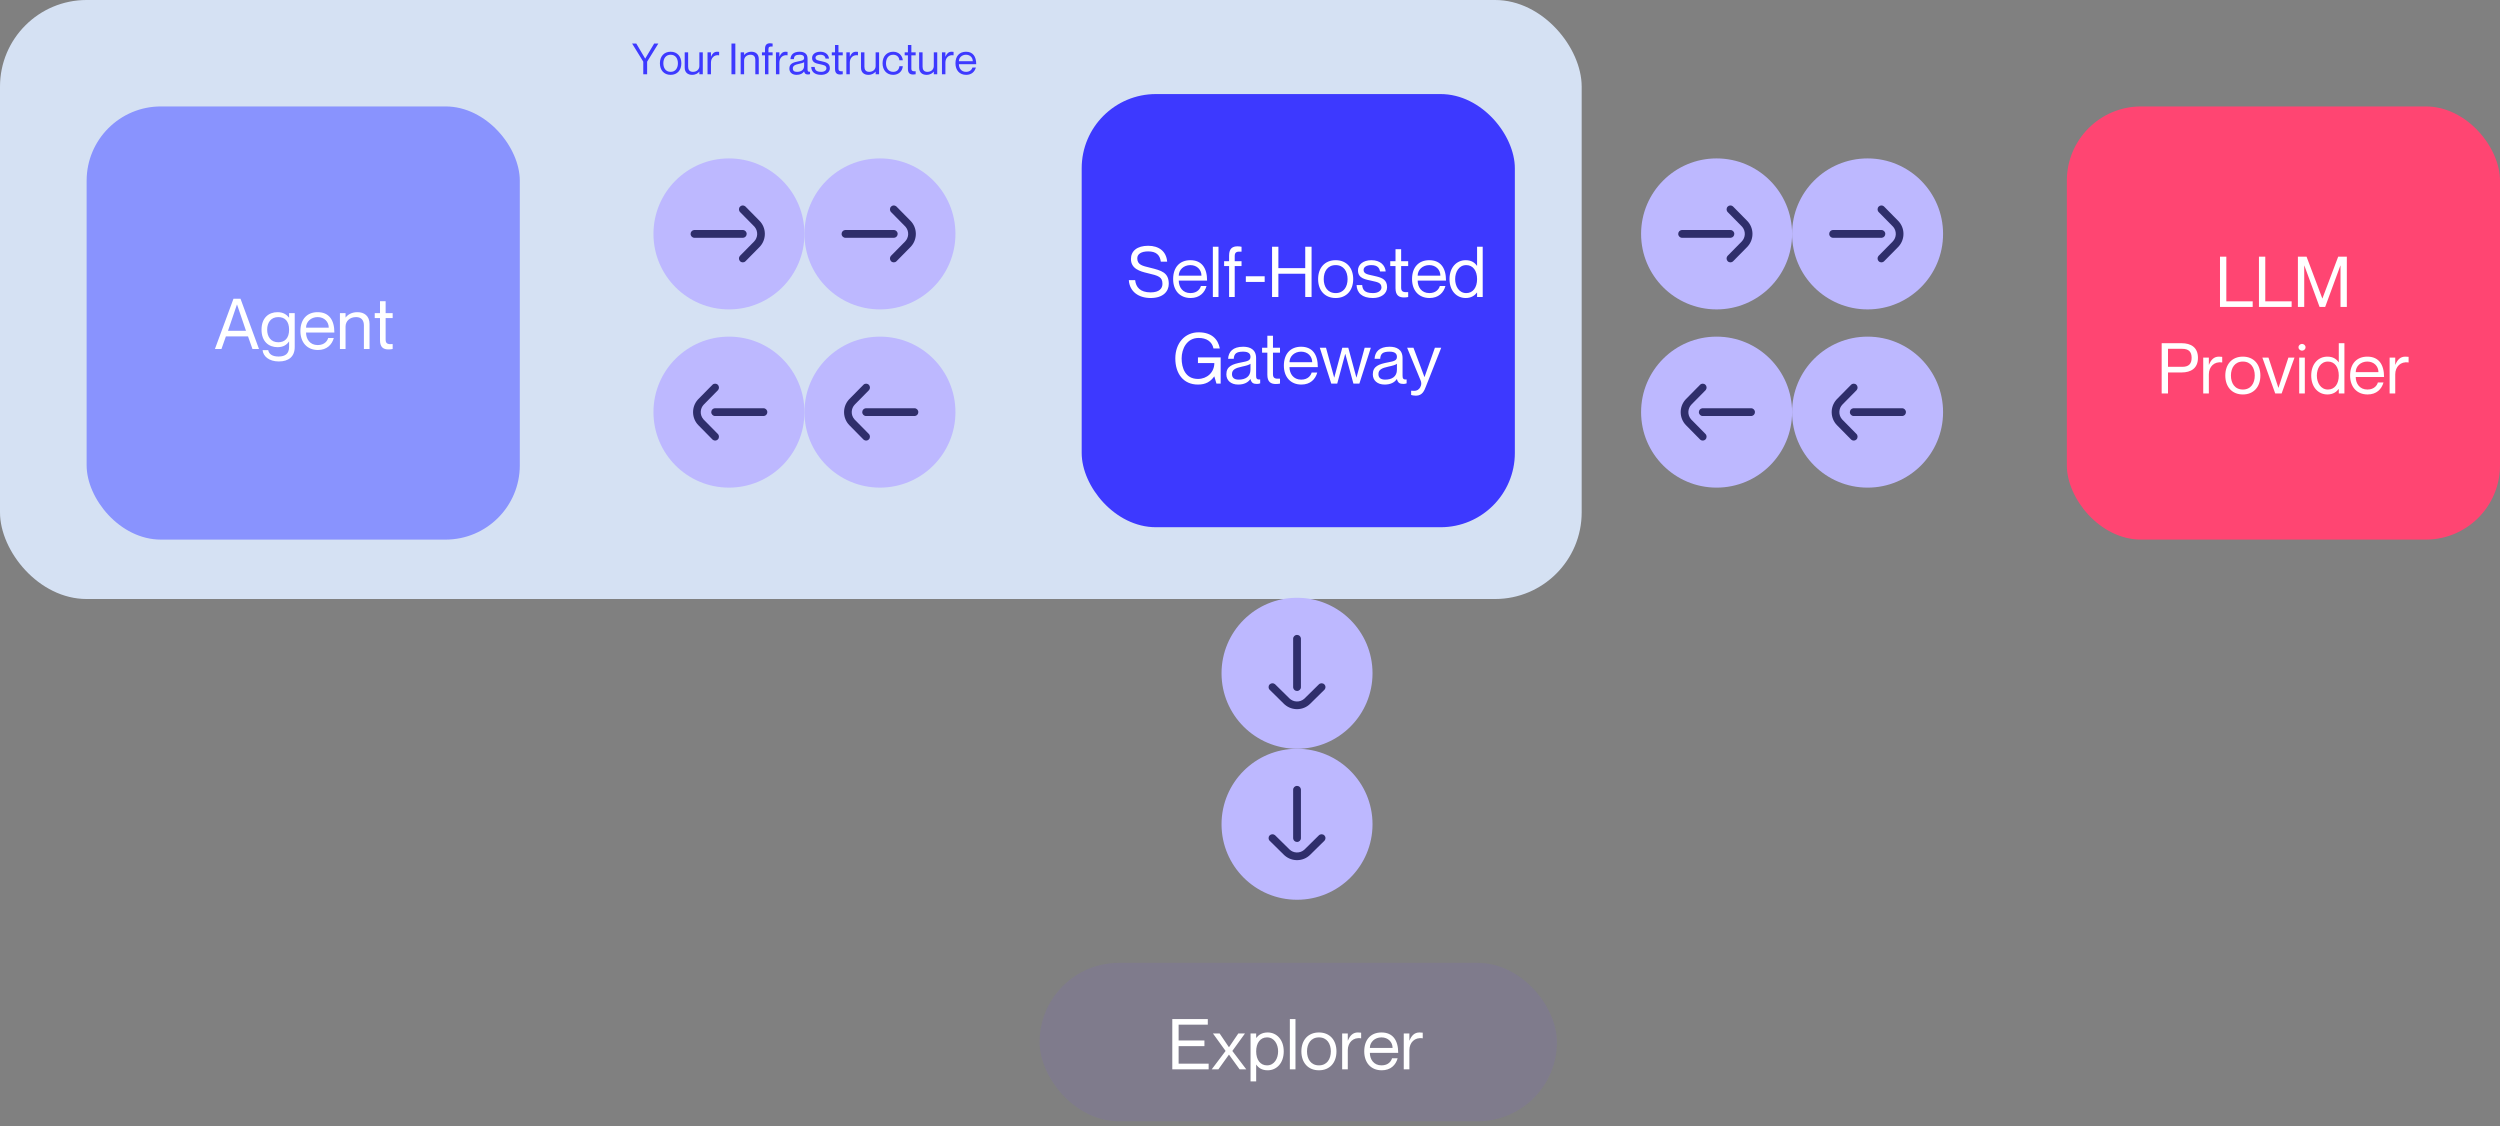<?xml version="1.0" encoding="UTF-8"?>
<svg width="1010px" height="455px" viewBox="0 0 1010 455" version="1.1" xmlns="http://www.w3.org/2000/svg" xmlns:xlink="http://www.w3.org/1999/xlink">
    <rect x="0" y="0" width="1010" height="455" fill="#808080" stroke="none"/>
    <title>Group 13</title>
    <g id="Page-1" stroke="none" stroke-width="1" fill="none" fill-rule="evenodd">
        <g id="Group-13">
            <rect id="Rectangle" fill="#D5E1F3" x="0" y="0" width="639" height="242" rx="35"></rect>
            <rect id="Rectangle-Copy-4" fill="#8993FE" x="35" y="43" width="175" height="175" rx="30"></rect>
            <path d="M89.468,141 L91.257,135.915 L100.205,135.915 L101.994,141 L104.636,141 L97.166,120.69 L94.325,120.69 L86.826,141 L89.468,141 Z M99.381,133.643 L92.109,133.643 L95.717,123.048 L95.774,123.048 L99.381,133.643 Z M112.646,146.028 C116.623,146.028 119.066,144.068 119.066,140.205 L119.066,126.513 L116.793,126.513 L116.793,128.303 L116.737,128.303 C115.885,127.195 114.521,126.116 112.135,126.116 C108.556,126.116 105.659,128.417 105.659,133.189 C105.659,137.961 108.556,140.261 112.135,140.261 C114.521,140.261 115.885,139.239 116.737,137.989 L116.793,137.989 L116.793,140.176 C116.793,142.875 115.231,144.039 112.533,144.039 C109.834,144.039 108.641,142.932 108.357,141.454 L106.085,141.454 C106.312,143.926 108.67,146.028 112.646,146.028 Z M112.419,138.273 C109.437,138.273 107.931,136.029 107.931,133.189 C107.931,130.348 109.437,128.104 112.419,128.104 C115.118,128.104 116.793,129.78 116.793,133.189 C116.793,136.597 115.118,138.273 112.419,138.273 Z M128.44,141.398 C132.047,141.398 134.121,139.239 134.859,136.54 L132.587,136.54 C132.331,137.535 131.252,139.409 128.354,139.409 C125.201,139.409 123.639,136.966 123.639,134.353 L135.086,134.353 C135.086,129.212 132.871,126.116 128.326,126.116 C124.094,126.116 121.367,128.928 121.367,133.757 C121.367,138.302 124.037,141.398 128.44,141.398 Z M132.814,132.365 L123.639,132.365 C123.639,130.036 125.599,128.104 128.326,128.104 C131.053,128.104 132.814,130.036 132.814,132.365 Z M139.603,141 L139.603,131.967 C139.603,129.723 141.307,128.104 143.864,128.104 C146.136,128.104 147.016,129.581 147.016,131.456 L147.016,141 L149.289,141 L149.289,130.888 C149.289,127.564 147.073,126.116 144.432,126.116 C141.96,126.116 140.427,127.224 139.66,128.246 L139.603,128.246 L139.603,126.513 L137.33,126.513 L137.33,141 L139.603,141 Z M156.93,141.17 C157.526,141.17 158.123,141.114 158.634,141 L158.634,139.012 C156.703,139.154 155.794,138.87 155.794,137.222 L155.794,128.502 L158.634,128.502 L158.634,126.513 L155.794,126.513 L155.794,121.685 L153.521,121.685 L153.521,126.513 L151.391,126.513 L151.391,128.502 L153.521,128.502 L153.521,137.449 C153.521,140.403 154.998,141.17 156.93,141.17 Z" id="Agent" fill="#FFFFFF" fill-rule="nonzero"></path>
            <rect id="Rectangle-Copy-6" fill="#3D39FF" x="437" y="38" width="175" height="175" rx="30"></rect>
            <rect id="Rectangle-Copy-7" fill="#7F7B8C" x="420" y="389" width="209" height="64" rx="32"></rect>
            <path d="M488.292,432 L488.292,429.728 L476.163,429.728 L476.163,422.626 L486.588,422.626 L486.588,420.354 L476.163,420.354 L476.163,413.963 L487.951,413.963 L487.951,411.69 L473.607,411.69 L473.607,432 L488.292,432 Z M492.24,432 L496.473,426.092 L496.529,426.092 L500.79,432 L503.489,432 L497.864,424.586 L502.977,417.513 L500.279,417.513 L496.529,423.052 L496.473,423.052 L492.723,417.513 L490.025,417.513 L495.138,424.586 L489.542,432 L492.24,432 Z M507.494,436.886 L507.494,430.125 L507.551,430.125 C508.403,431.375 509.766,432.398 512.152,432.398 C515.731,432.398 518.629,429.529 518.629,424.757 C518.629,419.985 515.731,417.116 512.152,417.116 C509.766,417.116 508.403,418.195 507.551,419.303 L507.494,419.303 L507.494,417.513 L505.221,417.513 L505.221,436.886 L507.494,436.886 Z M511.868,430.409 C509.17,430.409 507.494,428.165 507.494,424.757 C507.494,421.348 509.17,419.104 511.868,419.104 C514.851,419.104 516.356,421.916 516.356,424.757 C516.356,427.597 514.851,430.409 511.868,430.409 Z M523.372,432 L523.372,411.69 L521.1,411.69 L521.1,432 L523.372,432 Z M532.859,432.398 C537.262,432.398 539.932,429.273 539.932,424.757 C539.932,420.24 537.262,417.116 532.859,417.116 C528.428,417.116 525.758,420.24 525.758,424.757 C525.758,429.273 528.428,432.398 532.859,432.398 Z M532.859,430.409 C529.593,430.409 528.031,427.853 528.031,424.757 C528.031,421.661 529.593,419.104 532.859,419.104 C536.098,419.104 537.66,421.661 537.66,424.757 C537.66,427.853 536.098,430.409 532.859,430.409 Z M544.506,432 L544.506,424.274 C544.506,421.178 546.693,418.962 549.846,419.473 L549.903,419.473 L549.903,417.201 C549.505,417.144 549.107,417.116 548.567,417.116 C546.494,417.116 545.329,418.479 544.562,420.382 L544.506,420.382 L544.506,417.513 L542.233,417.513 L542.233,432 L544.506,432 Z M558.225,432.398 C561.833,432.398 563.906,430.239 564.645,427.54 L562.372,427.54 C562.117,428.535 561.037,430.409 558.14,430.409 C554.987,430.409 553.425,427.966 553.425,425.353 L564.872,425.353 C564.872,420.212 562.656,417.116 558.112,417.116 C553.879,417.116 551.152,419.928 551.152,424.757 C551.152,429.302 553.822,432.398 558.225,432.398 Z M562.6,423.365 L553.425,423.365 C553.425,421.036 555.385,419.104 558.112,419.104 C560.838,419.104 562.6,421.036 562.6,423.365 Z M569.388,432 L569.388,424.274 C569.388,421.178 571.576,418.962 574.729,419.473 L574.785,419.473 L574.785,417.201 C574.388,417.144 573.99,417.116 573.45,417.116 C571.377,417.116 570.212,418.479 569.445,420.382 L569.388,420.382 L569.388,417.513 L567.116,417.513 L567.116,432 L569.388,432 Z" id="Explorer" fill="#FFFFFF" fill-rule="nonzero"></path>
            <rect id="Rectangle-Copy-5" fill="#FF4572" x="835" y="43" width="175" height="175" rx="30"></rect>
            <path d="M910.087,124 L910.087,121.728 L899.435,121.728 L899.435,103.69 L896.879,103.69 L896.879,124 L910.087,124 Z M925.823,124 L925.823,121.728 L915.171,121.728 L915.171,103.69 L912.615,103.69 L912.615,124 L925.823,124 Z M930.908,124 L930.908,107.298 L930.965,107.298 L937.1,124 L939.373,124 L945.508,107.298 L945.565,107.298 L945.565,124 L948.121,124 L948.121,103.69 L944.628,103.69 L938.265,120.563 L938.208,120.563 L931.845,103.69 L928.351,103.69 L928.351,124 L930.908,124 Z M875.873,158.965 L875.873,150.472 L881.384,150.472 C885.105,150.472 887.974,148.824 887.974,144.564 C887.974,140.303 885.105,138.655 881.384,138.655 L873.317,138.655 L873.317,158.965 L875.873,158.965 Z M881.668,148.199 L875.873,148.199 L875.873,140.928 L881.668,140.928 C884.196,140.928 885.417,142.092 885.417,144.564 C885.417,147.035 884.196,148.199 881.668,148.199 Z M892.376,158.965 L892.376,151.239 C892.376,148.143 894.564,145.927 897.717,146.438 L897.773,146.438 L897.773,144.166 C897.376,144.109 896.978,144.081 896.438,144.081 C894.365,144.081 893.2,145.444 892.433,147.347 L892.376,147.347 L892.376,144.478 L890.104,144.478 L890.104,158.965 L892.376,158.965 Z M906.124,159.363 C910.527,159.363 913.197,156.238 913.197,151.722 C913.197,147.205 910.527,144.081 906.124,144.081 C901.693,144.081 899.023,147.205 899.023,151.722 C899.023,156.238 901.693,159.363 906.124,159.363 Z M906.124,157.374 C902.858,157.374 901.296,154.818 901.296,151.722 C901.296,148.625 902.858,146.069 906.124,146.069 C909.363,146.069 910.925,148.625 910.925,151.722 C910.925,154.818 909.363,157.374 906.124,157.374 Z M921.776,158.965 L926.974,144.478 L924.503,144.478 L920.497,156.692 L920.469,156.692 L916.464,144.478 L913.993,144.478 L919.191,158.965 L921.776,158.965 Z M930.013,141.666 C930.666,141.666 931.433,141.183 931.433,140.303 C931.433,139.422 930.666,138.939 930.013,138.939 C929.388,138.939 928.593,139.422 928.593,140.303 C928.593,141.183 929.388,141.666 930.013,141.666 Z M931.149,158.965 L931.149,144.478 L928.877,144.478 L928.877,158.965 L931.149,158.965 Z M940.267,159.363 C942.597,159.363 943.96,158.283 944.812,157.175 L944.869,157.175 L944.869,158.965 L947.141,158.965 L947.141,138.655 L944.869,138.655 L944.869,146.353 L944.812,146.353 C943.96,145.103 942.597,144.081 940.267,144.081 C936.632,144.081 933.734,146.95 933.734,151.722 C933.734,156.494 936.632,159.363 940.267,159.363 Z M940.495,157.374 C937.512,157.374 936.007,154.562 936.007,151.722 C936.007,148.881 937.512,146.069 940.495,146.069 C943.193,146.069 944.869,148.313 944.869,151.722 C944.869,155.13 943.193,157.374 940.495,157.374 Z M956.515,159.363 C960.123,159.363 962.196,157.204 962.935,154.505 L960.662,154.505 C960.407,155.499 959.327,157.374 956.43,157.374 C953.277,157.374 951.715,154.931 951.715,152.318 L963.162,152.318 C963.162,147.177 960.946,144.081 956.401,144.081 C952.169,144.081 949.442,146.893 949.442,151.722 C949.442,156.266 952.112,159.363 956.515,159.363 Z M960.889,150.33 L951.715,150.33 C951.715,148.001 953.675,146.069 956.401,146.069 C959.128,146.069 960.889,148.001 960.889,150.33 Z M967.678,158.965 L967.678,151.239 C967.678,148.143 969.865,145.927 973.018,146.438 L973.075,146.438 L973.075,144.166 C972.678,144.109 972.28,144.081 971.74,144.081 C969.667,144.081 968.502,145.444 967.735,147.347 L967.678,147.347 L967.678,144.478 L965.406,144.478 L965.406,158.965 L967.678,158.965 Z" id="LLMProvider" fill="#FFFFFF" fill-rule="nonzero"></path>
            <circle id="Oval" fill="#BDB8FF" cx="355.5" cy="94.5" r="30.5"></circle>
            <path d="M359.992,83.461 C360.547,82.898 361.418,82.851 362.025,83.32 L362.184,83.461 L367.838,89.198 C370.624,92.025 370.717,96.547 368.117,99.502 L367.838,99.802 L362.184,105.539 C361.578,106.154 360.597,106.154 359.992,105.539 C359.437,104.977 359.391,104.093 359.853,103.477 L359.992,103.316 L365.644,97.582 C367.244,95.949 367.316,93.367 365.865,91.659 L365.647,91.422 L359.992,85.684 C359.387,85.07 359.387,84.075 359.992,83.461 Z" id="Path" fill="#2F2E6B" fill-rule="nonzero"></path>
            <path d="M361.105,92.924 C361.961,92.924 362.655,93.628 362.655,94.496 C362.655,95.298 362.064,95.959 361.3,96.056 L361.105,96.068 L341.55,96.068 C340.694,96.068 340,95.364 340,94.496 C340,93.694 340.591,93.033 341.355,92.936 L341.55,92.924 L361.105,92.924 Z" id="Path" fill="#2F2E6B" fill-rule="nonzero"></path>
            <circle id="Oval" fill="#BDB8FF" cx="294.5" cy="94.5" r="30.5"></circle>
            <path d="M298.992,83.461 C299.547,82.898 300.418,82.851 301.025,83.32 L301.184,83.461 L306.838,89.198 C309.624,92.025 309.717,96.547 307.117,99.502 L306.838,99.802 L301.184,105.539 C300.578,106.154 299.597,106.154 298.992,105.539 C298.437,104.977 298.391,104.093 298.853,103.477 L298.992,103.316 L304.644,97.582 C306.244,95.949 306.316,93.367 304.865,91.659 L304.647,91.422 L298.992,85.684 C298.387,85.07 298.387,84.075 298.992,83.461 Z" id="Path" fill="#2F2E6B" fill-rule="nonzero"></path>
            <path d="M300.105,92.924 C300.961,92.924 301.655,93.628 301.655,94.496 C301.655,95.298 301.064,95.959 300.3,96.056 L300.105,96.068 L280.55,96.068 C279.694,96.068 279,95.364 279,94.496 C279,93.694 279.591,93.033 280.355,92.936 L280.55,92.924 L300.105,92.924 Z" id="Path" fill="#2F2E6B" fill-rule="nonzero"></path>
            <circle id="Oval" fill="#BDB8FF" transform="translate(355.5, 166.5) rotate(180) translate(-355.5, -166.5) " cx="355.5" cy="166.5" r="30.5"></circle>
            <path d="M341.454,155.461 C342.009,154.898 342.879,154.851 343.487,155.32 L343.645,155.461 L349.3,161.198 C352.086,164.025 352.179,168.547 349.579,171.502 L349.3,171.802 L343.645,177.539 C343.04,178.154 342.059,178.154 341.454,177.539 C340.899,176.977 340.853,176.093 341.315,175.477 L341.454,175.316 L347.105,169.582 C348.705,167.949 348.778,165.367 347.326,163.659 L347.109,163.422 L341.454,157.684 C340.849,157.07 340.849,156.075 341.454,155.461 Z" id="Path" fill="#2F2E6B" fill-rule="nonzero" transform="translate(346.231, 166.5) rotate(180) translate(-346.231, -166.5) "></path>
            <path d="M369.45,164.932 C370.306,164.932 371,165.636 371,166.504 C371,167.306 370.409,167.967 369.645,168.064 L369.45,168.076 L349.895,168.076 C349.039,168.076 348.345,167.372 348.345,166.504 C348.345,165.702 348.936,165.041 349.7,164.944 L349.895,164.932 L369.45,164.932 Z" id="Path" fill="#2F2E6B" fill-rule="nonzero" transform="translate(359.673, 166.504) rotate(180) translate(-359.673, -166.504) "></path>
            <circle id="Oval" fill="#BDB8FF" transform="translate(294.5, 166.5) rotate(180) translate(-294.5, -166.5) " cx="294.5" cy="166.5" r="30.5"></circle>
            <path d="M280.454,155.461 C281.009,154.898 281.879,154.851 282.487,155.32 L282.645,155.461 L288.3,161.198 C291.086,164.025 291.179,168.547 288.579,171.502 L288.3,171.802 L282.645,177.539 C282.04,178.154 281.059,178.154 280.454,177.539 C279.899,176.977 279.853,176.093 280.315,175.477 L280.454,175.316 L286.105,169.582 C287.705,167.949 287.778,165.367 286.326,163.659 L286.109,163.422 L280.454,157.684 C279.849,157.07 279.849,156.075 280.454,155.461 Z" id="Path" fill="#2F2E6B" fill-rule="nonzero" transform="translate(285.231, 166.5) rotate(180) translate(-285.231, -166.5) "></path>
            <path d="M308.45,164.932 C309.306,164.932 310,165.636 310,166.504 C310,167.306 309.409,167.967 308.645,168.064 L308.45,168.076 L288.895,168.076 C288.039,168.076 287.345,167.372 287.345,166.504 C287.345,165.702 287.936,165.041 288.7,164.944 L288.895,164.932 L308.45,164.932 Z" id="Path" fill="#2F2E6B" fill-rule="nonzero" transform="translate(298.673, 166.504) rotate(180) translate(-298.673, -166.504) "></path>
            <circle id="Oval" fill="#BDB8FF" cx="754.5" cy="94.5" r="30.5"></circle>
            <path d="M758.992,83.461 C759.547,82.898 760.418,82.851 761.025,83.32 L761.184,83.461 L766.838,89.198 C769.624,92.025 769.717,96.547 767.117,99.502 L766.838,99.802 L761.184,105.539 C760.578,106.154 759.597,106.154 758.992,105.539 C758.437,104.977 758.391,104.093 758.853,103.477 L758.992,103.316 L764.644,97.582 C766.244,95.949 766.316,93.367 764.865,91.659 L764.647,91.422 L758.992,85.684 C758.387,85.07 758.387,84.075 758.992,83.461 Z" id="Path" fill="#2F2E6B" fill-rule="nonzero"></path>
            <path d="M760.105,92.924 C760.961,92.924 761.655,93.628 761.655,94.496 C761.655,95.298 761.064,95.959 760.3,96.056 L760.105,96.068 L740.55,96.068 C739.694,96.068 739,95.364 739,94.496 C739,93.694 739.591,93.033 740.355,92.936 L740.55,92.924 L760.105,92.924 Z" id="Path" fill="#2F2E6B" fill-rule="nonzero"></path>
            <circle id="Oval" fill="#BDB8FF" cx="693.5" cy="94.5" r="30.5"></circle>
            <path d="M697.992,83.461 C698.547,82.898 699.418,82.851 700.025,83.32 L700.184,83.461 L705.838,89.198 C708.624,92.025 708.717,96.547 706.117,99.502 L705.838,99.802 L700.184,105.539 C699.578,106.154 698.597,106.154 697.992,105.539 C697.437,104.977 697.391,104.093 697.853,103.477 L697.992,103.316 L703.644,97.582 C705.244,95.949 705.316,93.367 703.865,91.659 L703.647,91.422 L697.992,85.684 C697.387,85.07 697.387,84.075 697.992,83.461 Z" id="Path" fill="#2F2E6B" fill-rule="nonzero"></path>
            <path d="M699.105,92.924 C699.961,92.924 700.655,93.628 700.655,94.496 C700.655,95.298 700.064,95.959 699.3,96.056 L699.105,96.068 L679.55,96.068 C678.694,96.068 678,95.364 678,94.496 C678,93.694 678.591,93.033 679.355,92.936 L679.55,92.924 L699.105,92.924 Z" id="Path" fill="#2F2E6B" fill-rule="nonzero"></path>
            <circle id="Oval" fill="#BDB8FF" transform="translate(754.5, 166.5) rotate(180) translate(-754.5, -166.5) " cx="754.5" cy="166.5" r="30.5"></circle>
            <path d="M740.454,155.461 C741.009,154.898 741.879,154.851 742.487,155.32 L742.645,155.461 L748.3,161.198 C751.086,164.025 751.179,168.547 748.579,171.502 L748.3,171.802 L742.645,177.539 C742.04,178.154 741.059,178.154 740.454,177.539 C739.899,176.977 739.853,176.093 740.315,175.477 L740.454,175.316 L746.105,169.582 C747.705,167.949 747.778,165.367 746.326,163.659 L746.109,163.422 L740.454,157.684 C739.849,157.07 739.849,156.075 740.454,155.461 Z" id="Path" fill="#2F2E6B" fill-rule="nonzero" transform="translate(745.231, 166.5) rotate(180) translate(-745.231, -166.5) "></path>
            <path d="M768.45,164.932 C769.306,164.932 770,165.636 770,166.504 C770,167.306 769.409,167.967 768.645,168.064 L768.45,168.076 L748.895,168.076 C748.039,168.076 747.345,167.372 747.345,166.504 C747.345,165.702 747.936,165.041 748.7,164.944 L748.895,164.932 L768.45,164.932 Z" id="Path" fill="#2F2E6B" fill-rule="nonzero" transform="translate(758.673, 166.504) rotate(180) translate(-758.673, -166.504) "></path>
            <circle id="Oval" fill="#BDB8FF" transform="translate(693.5, 166.5) rotate(180) translate(-693.5, -166.5) " cx="693.5" cy="166.5" r="30.5"></circle>
            <path d="M679.454,155.461 C680.009,154.898 680.879,154.851 681.487,155.32 L681.645,155.461 L687.3,161.198 C690.086,164.025 690.179,168.547 687.579,171.502 L687.3,171.802 L681.645,177.539 C681.04,178.154 680.059,178.154 679.454,177.539 C678.899,176.977 678.853,176.093 679.315,175.477 L679.454,175.316 L685.105,169.582 C686.705,167.949 686.778,165.367 685.326,163.659 L685.109,163.422 L679.454,157.684 C678.849,157.07 678.849,156.075 679.454,155.461 Z" id="Path" fill="#2F2E6B" fill-rule="nonzero" transform="translate(684.231, 166.5) rotate(180) translate(-684.231, -166.5) "></path>
            <path d="M707.45,164.932 C708.306,164.932 709,165.636 709,166.504 C709,167.306 708.409,167.967 707.645,168.064 L707.45,168.076 L687.895,168.076 C687.039,168.076 686.345,167.372 686.345,166.504 C686.345,165.702 686.936,165.041 687.7,164.944 L687.895,164.932 L707.45,164.932 Z" id="Path" fill="#2F2E6B" fill-rule="nonzero" transform="translate(697.673, 166.504) rotate(180) translate(-697.673, -166.504) "></path>
            <circle id="Oval" fill="#BDB8FF" transform="translate(524, 272) rotate(90) translate(-524, -272) " cx="524" cy="272" r="30.5"></circle>
            <path d="M519.223,270.23 C519.778,269.667 520.648,269.62 521.256,270.089 L521.414,270.23 L527.069,275.967 C529.855,278.794 529.948,283.316 527.348,286.271 L527.069,286.571 L521.414,292.309 C520.809,292.923 519.828,292.923 519.223,292.309 C518.668,291.746 518.622,290.862 519.084,290.246 L519.223,290.085 L524.875,284.351 C526.475,282.718 526.547,280.136 525.095,278.428 L524.878,278.191 L519.223,272.453 C518.618,271.839 518.618,270.844 519.223,270.23 Z" id="Path" fill="#2F2E6B" fill-rule="nonzero" transform="translate(524, 281.269) rotate(90) translate(-524, -281.269) "></path>
            <path d="M533.782,266.255 C534.638,266.255 535.331,266.959 535.331,267.827 C535.331,268.629 534.74,269.29 533.976,269.387 L533.782,269.4 L514.226,269.4 C513.37,269.4 512.677,268.696 512.677,267.827 C512.677,267.026 513.268,266.364 514.032,266.267 L514.226,266.255 L533.782,266.255 Z" id="Path" fill="#2F2E6B" fill-rule="nonzero" transform="translate(524.004, 267.827) rotate(90) translate(-524.004, -267.827) "></path>
            <circle id="Oval" fill="#BDB8FF" transform="translate(524, 333) rotate(90) translate(-524, -333) " cx="524" cy="333" r="30.5"></circle>
            <path d="M519.223,331.23 C519.778,330.667 520.648,330.62 521.256,331.089 L521.414,331.23 L527.069,336.967 C529.855,339.794 529.948,344.316 527.348,347.271 L527.069,347.571 L521.414,353.309 C520.809,353.923 519.828,353.923 519.223,353.309 C518.668,352.746 518.622,351.862 519.084,351.246 L519.223,351.085 L524.875,345.351 C526.475,343.718 526.547,341.136 525.095,339.428 L524.878,339.191 L519.223,333.453 C518.618,332.839 518.618,331.844 519.223,331.23 Z" id="Path" fill="#2F2E6B" fill-rule="nonzero" transform="translate(524, 342.269) rotate(90) translate(-524, -342.269) "></path>
            <path d="M533.782,327.255 C534.638,327.255 535.331,327.959 535.331,328.827 C535.331,329.629 534.74,330.29 533.976,330.387 L533.782,330.4 L514.226,330.4 C513.37,330.4 512.677,329.696 512.677,328.827 C512.677,328.026 513.268,327.364 514.032,327.267 L514.226,327.255 L533.782,327.255 Z" id="Path" fill="#2F2E6B" fill-rule="nonzero" transform="translate(524.004, 328.827) rotate(90) translate(-524.004, -328.827) "></path>
            <g id="Group-7" transform="translate(420, 391)"></g>
            <g id="Group-8" transform="translate(835, 45)"></g>
            <g id="Group-9" transform="translate(264, 66)">
                <g id="Group-11"></g>
                <g id="Group-6" transform="translate(0, 72)"></g>
            </g>
            <g id="Group-9-Copy" transform="translate(663, 66)">
                <g id="Group-11"></g>
                <g id="Group-6" transform="translate(0, 72)"></g>
            </g>
            <path d="M464.856,120.398 C469.997,120.398 472.184,117.642 472.184,114.688 C472.184,110.058 469.202,109.291 464.628,108.155 C461.646,107.417 459.459,107.047 459.459,104.349 C459.459,102.673 460.992,101.565 463.861,101.565 C467.071,101.565 468.605,102.985 468.974,105.712 L471.531,105.712 C471.19,101.508 468.179,99.293 463.861,99.293 C459.373,99.293 456.902,101.423 456.902,104.633 C456.902,108.581 460.538,109.632 463.577,110.342 C468.122,111.393 469.628,111.905 469.628,114.688 C469.628,116.506 468.378,118.125 464.856,118.125 C460.595,118.125 458.89,115.966 458.606,113.183 L456.05,113.183 C456.334,117.841 460.055,120.398 464.856,120.398 Z M481.018,120.398 C484.625,120.398 486.699,118.239 487.438,115.54 L485.165,115.54 C484.91,116.535 483.83,118.409 480.933,118.409 C477.78,118.409 476.218,115.966 476.218,113.353 L487.665,113.353 C487.665,108.212 485.449,105.116 480.904,105.116 C476.672,105.116 473.945,107.928 473.945,112.757 C473.945,117.302 476.615,120.398 481.018,120.398 Z M485.392,111.365 L476.218,111.365 C476.218,109.036 478.178,107.104 480.904,107.104 C483.631,107.104 485.392,109.036 485.392,111.365 Z M492.266,120 L492.266,99.69 L489.994,99.69 L489.994,120 L492.266,120 Z M498.828,120 L498.828,107.502 L501.583,107.502 L501.583,105.513 L498.828,105.513 L498.828,103.468 C498.828,101.821 499.652,101.537 501.583,101.679 L501.583,99.69 C501.072,99.577 500.475,99.52 499.964,99.52 C498.033,99.52 496.556,100.287 496.556,103.241 L496.556,105.513 L494.539,105.513 L494.539,107.502 L496.556,107.502 L496.556,120 L498.828,120 Z M510.929,113.893 L510.929,111.621 L503.316,111.621 L503.316,113.893 L510.929,113.893 Z M516.468,120 L516.468,110.598 L527.318,110.598 L527.318,120 L529.875,120 L529.875,99.69 L527.318,99.69 L527.318,108.326 L516.468,108.326 L516.468,99.69 L513.911,99.69 L513.911,120 L516.468,120 Z M539.618,120.398 C544.02,120.398 546.691,117.273 546.691,112.757 C546.691,108.24 544.02,105.116 539.618,105.116 C535.186,105.116 532.516,108.24 532.516,112.757 C532.516,117.273 535.186,120.398 539.618,120.398 Z M539.618,118.409 C536.351,118.409 534.789,115.853 534.789,112.757 C534.789,109.661 536.351,107.104 539.618,107.104 C542.856,107.104 544.418,109.661 544.418,112.757 C544.418,115.853 542.856,118.409 539.618,118.409 Z M554.672,120.398 C557.967,120.398 560.382,118.665 560.382,116.023 C560.382,113.11 558.443,112.286 556.328,111.743 L555.964,111.652 C555.721,111.593 555.476,111.537 555.234,111.48 L554.871,111.393 L554.871,111.393 C552.854,110.91 550.894,110.768 550.894,109.064 C550.894,107.928 552.002,107.104 554.047,107.104 C556.774,107.104 557.314,108.553 557.541,109.661 L559.814,109.661 C559.586,107.161 557.655,105.116 554.047,105.116 C550.639,105.116 548.622,106.962 548.622,109.234 C548.622,112.643 551.917,112.899 554.133,113.438 C556.206,113.95 558.109,114.063 558.109,116.165 C558.109,117.131 557.144,118.409 554.672,118.409 C551.037,118.409 550.468,116.79 550.326,115.171 L548.054,115.171 C548.196,118.296 550.241,120.398 554.672,120.398 Z M567.199,120.17 C567.795,120.17 568.392,120.114 568.903,120 L568.903,118.012 C566.972,118.154 566.063,117.87 566.063,116.222 L566.063,107.502 L568.903,107.502 L568.903,105.513 L566.063,105.513 L566.063,100.685 L563.79,100.685 L563.79,105.513 L561.66,105.513 L561.66,107.502 L563.79,107.502 L563.79,116.449 C563.79,119.403 565.267,120.17 567.199,120.17 Z M577.538,120.398 C581.146,120.398 583.219,118.239 583.958,115.54 L581.686,115.54 C581.43,116.535 580.351,118.409 577.453,118.409 C574.3,118.409 572.738,115.966 572.738,113.353 L584.185,113.353 C584.185,108.212 581.97,105.116 577.425,105.116 C573.192,105.116 570.466,107.928 570.466,112.757 C570.466,117.302 573.136,120.398 577.538,120.398 Z M581.913,111.365 L572.738,111.365 C572.738,109.036 574.698,107.104 577.425,107.104 C580.152,107.104 581.913,109.036 581.913,111.365 Z M592.139,120.398 C594.468,120.398 595.831,119.318 596.683,118.21 L596.74,118.21 L596.74,120 L599.013,120 L599.013,99.69 L596.74,99.69 L596.74,107.388 L596.683,107.388 C595.831,106.138 594.468,105.116 592.139,105.116 C588.503,105.116 585.605,107.985 585.605,112.757 C585.605,117.529 588.503,120.398 592.139,120.398 Z M592.366,118.409 C589.383,118.409 587.878,115.597 587.878,112.757 C587.878,109.916 589.383,107.104 592.366,107.104 C595.064,107.104 596.74,109.348 596.74,112.757 C596.74,116.165 595.064,118.409 592.366,118.409 Z M483.972,155.363 C487.097,155.363 489,154.226 490.534,152.096 L490.591,152.096 L491.443,154.965 L493.147,154.965 L493.147,144.398 L483.972,144.398 L483.972,146.671 L490.591,146.671 C490.591,150.477 487.608,153.09 483.972,153.09 C478.859,153.09 477.382,148.631 477.382,144.796 C477.382,140.99 479.427,136.53 484.256,136.53 C487.324,136.53 489.653,137.893 490.25,140.791 L492.806,140.791 C492.096,136.928 489.398,134.258 484.256,134.258 C478.632,134.258 474.826,138.689 474.826,144.796 C474.826,150.931 478.064,155.363 483.972,155.363 Z M500.22,155.363 C502.606,155.363 504.225,154.51 505.134,153.147 L505.191,153.147 C505.588,154.738 506.412,155.107 507.776,155.107 C508.202,155.107 508.514,155.078 509.111,154.88 L509.111,153.289 C507.662,153.459 507.463,152.834 507.463,151.698 L507.463,144.654 C507.463,141.16 504.992,140.081 502.237,140.081 C498.033,140.081 496.3,142.183 496.158,144.966 L498.43,144.966 C498.572,142.864 499.481,142.069 502.237,142.069 C504.566,142.069 505.191,143.035 505.191,144.171 C505.191,145.62 504.083,145.932 501.64,146.387 C497.891,147.097 495.448,147.949 495.448,151.244 C495.448,153.687 497.294,155.363 500.22,155.363 Z M500.447,153.374 C498.572,153.374 497.72,152.55 497.72,151.13 C497.72,149.397 499.027,148.687 501.839,148.091 C503.373,147.778 504.765,147.381 505.191,146.955 L505.191,149.369 C505.191,152.153 503.146,153.374 500.447,153.374 Z M515.417,155.135 C516.013,155.135 516.61,155.078 517.121,154.965 L517.121,152.977 C515.189,153.119 514.28,152.834 514.28,151.187 L514.28,142.467 L517.121,142.467 L517.121,140.478 L514.28,140.478 L514.28,135.649 L512.008,135.649 L512.008,140.478 L509.878,140.478 L509.878,142.467 L512.008,142.467 L512.008,151.414 C512.008,154.368 513.485,155.135 515.417,155.135 Z M525.756,155.363 C529.363,155.363 531.437,153.204 532.176,150.505 L529.903,150.505 C529.647,151.499 528.568,153.374 525.671,153.374 C522.518,153.374 520.956,150.931 520.956,148.318 L532.403,148.318 C532.403,143.177 530.187,140.081 525.642,140.081 C521.41,140.081 518.683,142.893 518.683,147.722 C518.683,152.266 521.353,155.363 525.756,155.363 Z M530.13,146.33 L520.956,146.33 C520.956,144.001 522.915,142.069 525.642,142.069 C528.369,142.069 530.13,144.001 530.13,146.33 Z M540.243,154.965 L543.452,143.006 L543.509,143.006 L546.776,154.965 L549.19,154.965 L553.82,140.478 L551.321,140.478 L548.026,152.494 L547.969,152.494 L544.702,140.478 L542.288,140.478 L539.05,152.494 L538.993,152.494 L535.698,140.478 L533.198,140.478 L537.828,154.965 L540.243,154.965 Z M559.388,155.363 C561.774,155.363 563.393,154.51 564.302,153.147 L564.358,153.147 C564.756,154.738 565.58,155.107 566.943,155.107 C567.369,155.107 567.682,155.078 568.278,154.88 L568.278,153.289 C566.83,153.459 566.631,152.834 566.631,151.698 L566.631,144.654 C566.631,141.16 564.16,140.081 561.404,140.081 C557.2,140.081 555.468,142.183 555.326,144.966 L557.598,144.966 C557.74,142.864 558.649,142.069 561.404,142.069 C563.734,142.069 564.358,143.035 564.358,144.171 C564.358,145.62 563.251,145.932 560.808,146.387 C557.058,147.097 554.616,147.949 554.616,151.244 C554.616,153.687 556.462,155.363 559.388,155.363 Z M559.615,153.374 C557.74,153.374 556.888,152.55 556.888,151.13 C556.888,149.397 558.195,148.687 561.007,148.091 C562.541,147.778 563.932,147.381 564.358,146.955 L564.358,149.369 C564.358,152.153 562.313,153.374 559.615,153.374 Z M572.028,159.851 C574.698,159.851 575.436,157.72 576.061,156.158 L582.254,140.478 L579.697,140.478 L575.522,152.295 L575.465,152.295 L571.034,140.478 L568.477,140.478 L573.959,153.772 C574.527,155.192 573.931,156.414 573.334,157.067 C572.568,157.891 571.687,157.976 570.437,157.862 L570.096,157.862 L570.096,159.566 C570.466,159.68 571.119,159.851 572.028,159.851 Z" id="Self-HostedGateway" fill="#FFFFFF" fill-rule="nonzero"></path>
            <path d="M261.442,30 L261.442,24.912 L265.975,17.584 L264.29,17.584 L260.678,23.662 L260.643,23.662 L257.049,17.584 L255.364,17.584 L259.879,24.912 L259.879,30 L261.442,30 Z M270.941,30.243 C273.633,30.243 275.265,28.333 275.265,25.572 C275.265,22.811 273.633,20.9 270.941,20.9 C268.232,20.9 266.6,22.811 266.6,25.572 C266.6,28.333 268.232,30.243 270.941,30.243 Z M270.941,29.028 C268.944,29.028 267.989,27.465 267.989,25.572 C267.989,23.679 268.944,22.116 270.941,22.116 C272.921,22.116 273.876,23.679 273.876,25.572 C273.876,27.465 272.921,29.028 270.941,29.028 Z M279.589,30.243 C281.1,30.243 282.038,29.566 282.507,28.941 L282.541,28.941 L282.541,30 L283.93,30 L283.93,21.144 L282.541,21.144 L282.541,26.666 C282.541,28.038 281.499,29.028 279.936,29.028 C278.547,29.028 278.009,28.125 278.009,26.978 L278.009,21.144 L276.62,21.144 L276.62,27.326 C276.62,29.357 277.974,30.243 279.589,30.243 Z M287.23,30 L287.23,25.277 C287.23,23.384 288.567,22.029 290.495,22.342 L290.529,22.342 L290.529,20.953 C290.286,20.918 290.043,20.9 289.713,20.9 C288.446,20.9 287.734,21.734 287.265,22.897 L287.23,22.897 L287.23,21.144 L285.841,21.144 L285.841,30 L287.23,30 Z M297.076,30 L297.076,17.584 L295.513,17.584 L295.513,30 L297.076,30 Z M300.619,30 L300.619,24.478 C300.619,23.106 301.661,22.116 303.224,22.116 C304.613,22.116 305.151,23.019 305.151,24.165 L305.151,30 L306.54,30 L306.54,23.818 C306.54,21.786 305.186,20.9 303.571,20.9 C302.06,20.9 301.122,21.578 300.654,22.203 L300.619,22.203 L300.619,21.144 L299.23,21.144 L299.23,30 L300.619,30 Z M310.448,30 L310.448,22.359 L312.132,22.359 L312.132,21.144 L310.448,21.144 L310.448,19.893 C310.448,18.886 310.951,18.712 312.132,18.799 L312.132,17.584 C311.82,17.514 311.455,17.479 311.142,17.479 C309.961,17.479 309.058,17.948 309.058,19.754 L309.058,21.144 L307.825,21.144 L307.825,22.359 L309.058,22.359 L309.058,30 L310.448,30 Z M314.876,30 L314.876,25.277 C314.876,23.384 316.213,22.029 318.141,22.342 L318.175,22.342 L318.175,20.953 C317.932,20.918 317.689,20.9 317.359,20.9 C316.091,20.9 315.379,21.734 314.911,22.897 L314.876,22.897 L314.876,21.144 L313.487,21.144 L313.487,30 L314.876,30 Z M321.822,30.243 C323.281,30.243 324.271,29.722 324.826,28.889 L324.861,28.889 C325.104,29.861 325.608,30.087 326.441,30.087 C326.702,30.087 326.893,30.069 327.258,29.948 L327.258,28.975 C326.372,29.08 326.25,28.698 326.25,28.003 L326.25,23.696 C326.25,21.56 324.74,20.9 323.055,20.9 C320.485,20.9 319.426,22.186 319.339,23.887 L320.728,23.887 C320.815,22.602 321.371,22.116 323.055,22.116 C324.479,22.116 324.861,22.706 324.861,23.401 C324.861,24.287 324.184,24.478 322.69,24.756 C320.398,25.19 318.905,25.711 318.905,27.725 C318.905,29.219 320.033,30.243 321.822,30.243 Z M321.961,29.028 C320.815,29.028 320.294,28.524 320.294,27.656 C320.294,26.596 321.093,26.162 322.812,25.798 C323.75,25.607 324.601,25.363 324.861,25.103 L324.861,26.579 C324.861,28.281 323.611,29.028 321.961,29.028 Z M331.773,30.243 C333.787,30.243 335.263,29.184 335.263,27.569 C335.263,25.381 333.474,25.12 331.894,24.738 C330.661,24.443 329.463,24.356 329.463,23.314 C329.463,22.62 330.14,22.116 331.391,22.116 C333.058,22.116 333.388,23.002 333.526,23.679 L334.916,23.679 C334.777,22.151 333.596,20.9 331.391,20.9 C329.307,20.9 328.074,22.029 328.074,23.418 C328.074,25.502 330.088,25.659 331.443,25.989 C332.71,26.301 333.874,26.371 333.874,27.656 C333.874,28.246 333.283,29.028 331.773,29.028 C329.55,29.028 329.202,28.038 329.116,27.048 L327.726,27.048 C327.813,28.958 329.064,30.243 331.773,30.243 Z M339.431,30.104 C339.795,30.104 340.16,30.069 340.473,30 L340.473,28.784 C339.292,28.871 338.736,28.698 338.736,27.69 L338.736,22.359 L340.473,22.359 L340.473,21.144 L338.736,21.144 L338.736,18.191 L337.347,18.191 L337.347,21.144 L336.044,21.144 L336.044,22.359 L337.347,22.359 L337.347,27.829 C337.347,29.635 338.25,30.104 339.431,30.104 Z M343.321,30 L343.321,25.277 C343.321,23.384 344.658,22.029 346.585,22.342 L346.62,22.342 L346.62,20.953 C346.377,20.918 346.134,20.9 345.804,20.9 C344.536,20.9 343.824,21.734 343.355,22.897 L343.321,22.897 L343.321,21.144 L341.931,21.144 L341.931,30 L343.321,30 Z M350.805,30.243 C352.316,30.243 353.254,29.566 353.723,28.941 L353.757,28.941 L353.757,30 L355.147,30 L355.147,21.144 L353.757,21.144 L353.757,26.666 C353.757,28.038 352.715,29.028 351.153,29.028 C349.763,29.028 349.225,28.125 349.225,26.978 L349.225,21.144 L347.836,21.144 L347.836,27.326 C347.836,29.357 349.19,30.243 350.805,30.243 Z M360.842,30.243 C363.031,30.243 364.611,28.75 364.732,26.735 L363.343,26.735 C363.274,27.795 362.631,29.028 360.842,29.028 C358.741,29.028 357.942,27.239 357.942,25.572 C357.942,23.905 358.741,22.116 360.842,22.116 C362.614,22.116 363.274,23.366 363.343,24.339 L364.732,24.339 C364.524,22.359 363.031,20.9 360.842,20.9 C358.255,20.9 356.553,22.793 356.553,25.572 C356.553,28.35 358.255,30.243 360.842,30.243 Z M368.883,30.104 C369.247,30.104 369.612,30.069 369.925,30 L369.925,28.784 C368.744,28.871 368.188,28.698 368.188,27.69 L368.188,22.359 L369.925,22.359 L369.925,21.144 L368.188,21.144 L368.188,18.191 L366.799,18.191 L366.799,21.144 L365.496,21.144 L365.496,22.359 L366.799,22.359 L366.799,27.829 C366.799,29.635 367.702,30.104 368.883,30.104 Z M374.301,30.243 C375.812,30.243 376.749,29.566 377.218,28.941 L377.253,28.941 L377.253,30 L378.642,30 L378.642,21.144 L377.253,21.144 L377.253,26.666 C377.253,28.038 376.211,29.028 374.648,29.028 C373.259,29.028 372.721,28.125 372.721,26.978 L372.721,21.144 L371.331,21.144 L371.331,27.326 C371.331,29.357 372.686,30.243 374.301,30.243 Z M381.942,30 L381.942,25.277 C381.942,23.384 383.279,22.029 385.206,22.342 L385.241,22.342 L385.241,20.953 C384.998,20.918 384.755,20.9 384.425,20.9 C383.157,20.9 382.445,21.734 381.976,22.897 L381.942,22.897 L381.942,21.144 L380.552,21.144 L380.552,30 L381.942,30 Z M390.329,30.243 C392.535,30.243 393.802,28.923 394.254,27.274 L392.865,27.274 C392.708,27.881 392.048,29.028 390.277,29.028 C388.349,29.028 387.394,27.534 387.394,25.936 L394.393,25.936 C394.393,22.793 393.038,20.9 390.26,20.9 C387.672,20.9 386.005,22.62 386.005,25.572 C386.005,28.35 387.638,30.243 390.329,30.243 Z M393.003,24.721 L387.394,24.721 C387.394,23.297 388.593,22.116 390.26,22.116 C391.927,22.116 393.003,23.297 393.003,24.721 Z" id="YourInfrastructure" fill="#3D39FF" fill-rule="nonzero"></path>
        </g>
    </g>
</svg>